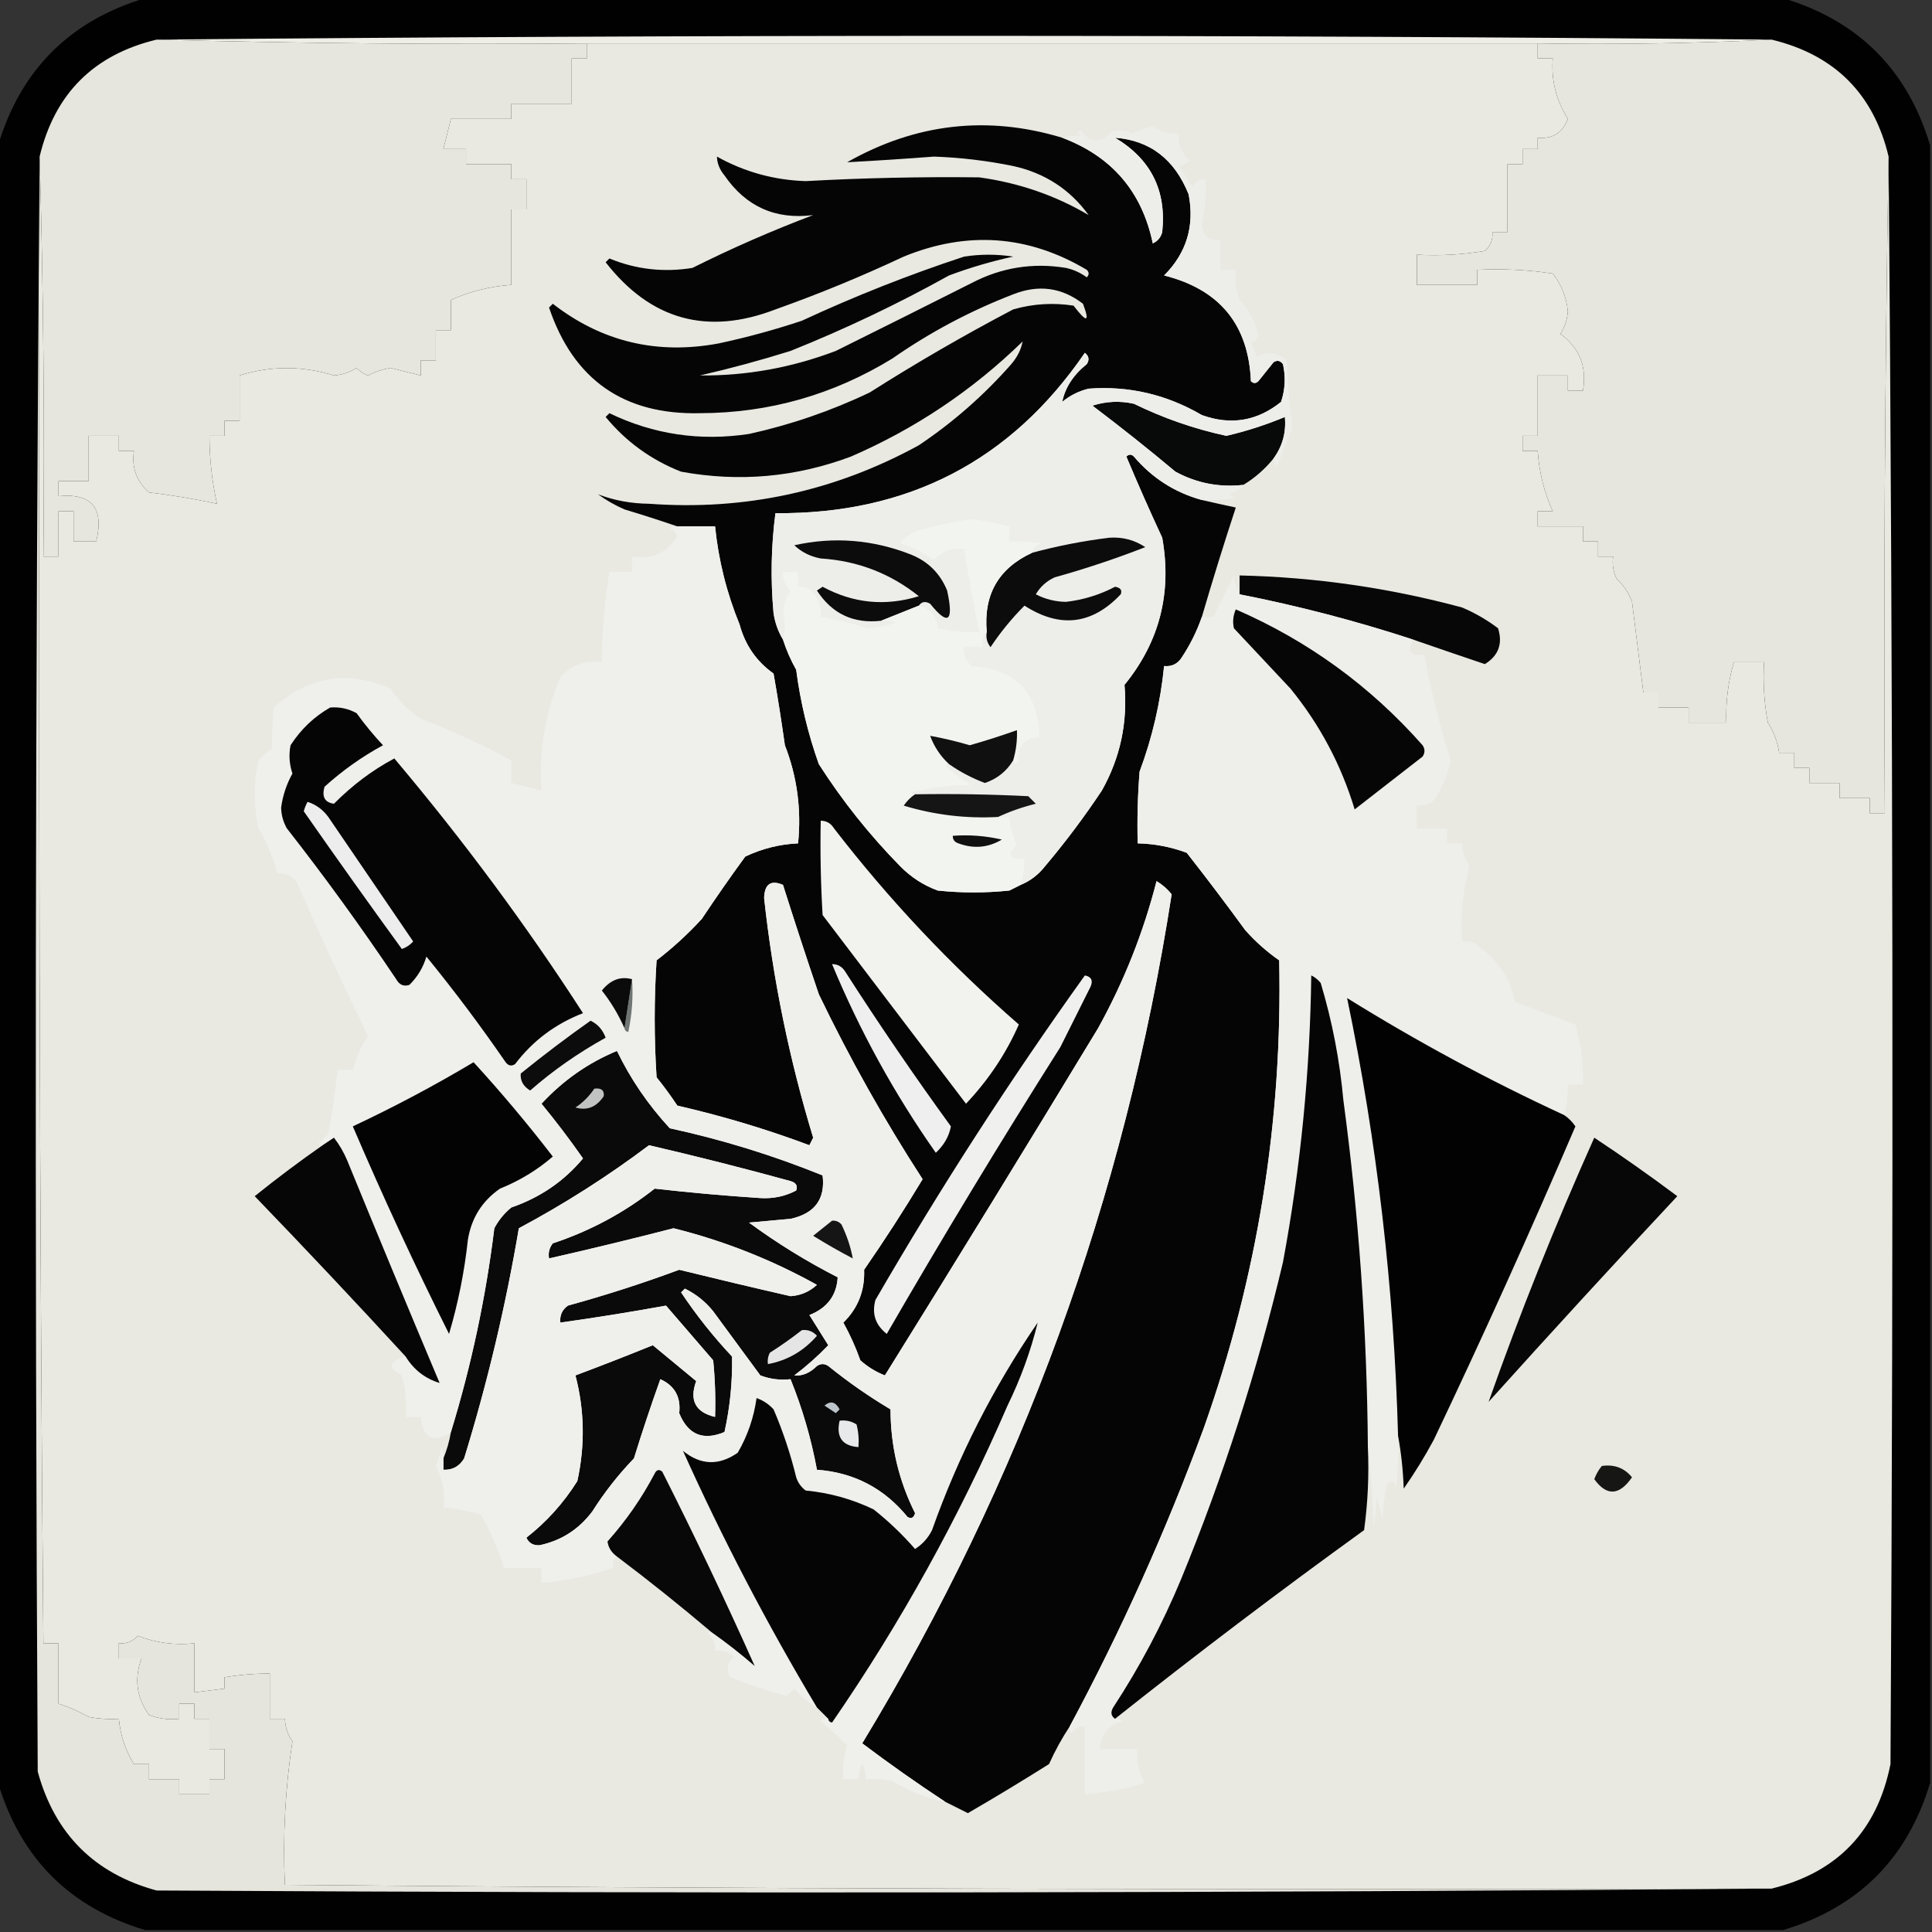 <?xml version="1.0" encoding="UTF-8"?>
<!DOCTYPE svg PUBLIC "-//W3C//DTD SVG 1.1//EN" "http://www.w3.org/Graphics/SVG/1.1/DTD/svg11.dtd">
<svg xmlns="http://www.w3.org/2000/svg" version="1.1" width="512px" height="512px" style="shape-rendering:geometricPrecision; text-rendering:geometricPrecision; image-rendering:optimizeQuality; fill-rule:evenodd; clip-rule:evenodd" xmlns:xlink="http://www.w3.org/1999/xlink">
<rect width="100%" height="100%" fill="#333333" stroke="none"/>
<g><path style="opacity:0.995" fill="#020202" d="M 38.5,-0.5 C 183.167,-0.5 327.833,-0.5 472.5,-0.5C 492.491,5.491 505.491,18.491 511.5,38.5C 511.5,183.167 511.5,327.833 511.5,472.5C 505.491,492.509 492.491,505.509 472.5,511.5C 327.833,511.5 183.167,511.5 38.5,511.5C 18.509,505.509 5.509,492.509 -0.5,472.5C -0.5,327.833 -0.5,183.167 -0.5,38.5C 5.509,18.491 18.509,5.491 38.5,-0.5 Z"/></g>
<g><path style="opacity:1" fill="#eeede6" d="M 469.5,10.5 C 449.007,11.497 428.34,11.831 407.5,11.5C 323.5,11.5 239.5,11.5 155.5,11.5C 117.33,11.832 79.33,11.498 41.5,10.5C 184.167,9.167 326.833,9.167 469.5,10.5 Z"/></g>
<g><path style="opacity:1" fill="#e7e6de" d="M 41.5,10.5 C 79.33,11.498 117.33,11.832 155.5,11.5C 155.5,12.833 155.5,14.167 155.5,15.5C 154.167,15.5 152.833,15.5 151.5,15.5C 151.5,19.5 151.5,23.5 151.5,27.5C 146.167,27.5 140.833,27.5 135.5,27.5C 135.5,28.833 135.5,30.167 135.5,31.5C 130.167,31.5 124.833,31.5 119.5,31.5C 118.833,34.167 118.167,36.833 117.5,39.5C 119.5,39.5 121.5,39.5 123.5,39.5C 123.5,40.833 123.5,42.167 123.5,43.5C 127.5,43.5 131.5,43.5 135.5,43.5C 135.5,44.833 135.5,46.167 135.5,47.5C 136.833,47.5 138.167,47.5 139.5,47.5C 139.5,50.167 139.5,52.833 139.5,55.5C 138.167,55.5 136.833,55.5 135.5,55.5C 135.5,62.167 135.5,68.833 135.5,75.5C 129.841,75.888 124.507,77.222 119.5,79.5C 119.5,82.167 119.5,84.833 119.5,87.5C 118.167,87.5 116.833,87.5 115.5,87.5C 115.5,90.167 115.5,92.833 115.5,95.5C 114.167,95.5 112.833,95.5 111.5,95.5C 111.5,96.833 111.5,98.167 111.5,99.5C 108.865,98.858 106.198,98.191 103.5,97.5C 101.392,97.86 99.392,98.527 97.5,99.5C 96.328,99.081 95.328,98.415 94.5,97.5C 92.715,98.663 90.715,99.329 88.5,99.5C 80.118,96.905 71.784,96.905 63.5,99.5C 63.5,103.5 63.5,107.5 63.5,111.5C 62.167,111.5 60.833,111.5 59.5,111.5C 59.5,112.833 59.5,114.167 59.5,115.5C 58.167,115.5 56.833,115.5 55.5,115.5C 55.516,121.59 56.183,127.59 57.5,133.5C 51.588,132.226 45.588,131.226 39.5,130.5C 36.189,127.611 34.856,123.945 35.5,119.5C 34.167,119.5 32.833,119.5 31.5,119.5C 31.5,118.167 31.5,116.833 31.5,115.5C 28.833,115.5 26.167,115.5 23.5,115.5C 23.5,119.5 23.5,123.5 23.5,127.5C 20.833,127.5 18.167,127.5 15.5,127.5C 15.5,128.833 15.5,130.167 15.5,131.5C 24.317,130.624 27.65,134.624 25.5,143.5C 23.5,143.5 21.5,143.5 19.5,143.5C 19.5,140.833 19.5,138.167 19.5,135.5C 18.167,135.5 16.833,135.5 15.5,135.5C 15.5,139.5 15.5,143.5 15.5,147.5C 14.167,147.5 12.833,147.5 11.5,147.5C 11.832,111.996 11.498,76.663 10.5,41.5C 14.5,24.833 24.833,14.5 41.5,10.5 Z"/></g>
<g><path style="opacity:1" fill="#e9e9e2" d="M 155.5,11.5 C 239.5,11.5 323.5,11.5 407.5,11.5C 407.5,12.833 407.5,14.167 407.5,15.5C 408.833,15.5 410.167,15.5 411.5,15.5C 411.056,21.281 412.389,26.614 415.5,31.5C 414.1,35.2 411.433,36.866 407.5,36.5C 407.5,37.5 407.5,38.5 407.5,39.5C 406.167,39.5 404.833,39.5 403.5,39.5C 403.5,40.833 403.5,42.167 403.5,43.5C 402.167,43.5 400.833,43.5 399.5,43.5C 399.5,49.5 399.5,55.5 399.5,61.5C 398.167,61.5 396.833,61.5 395.5,61.5C 395.672,63.492 395.005,65.159 393.5,66.5C 387.537,67.496 381.537,67.829 375.5,67.5C 375.5,70.167 375.5,72.833 375.5,75.5C 380.833,75.5 386.167,75.5 391.5,75.5C 391.5,74.167 391.5,72.833 391.5,71.5C 398.2,71.17 404.866,71.503 411.5,72.5C 413.793,75.456 415.127,78.79 415.5,82.5C 415.33,84.715 414.663,86.715 413.5,88.5C 418.579,92.127 420.579,97.127 419.5,103.5C 418.167,103.5 416.833,103.5 415.5,103.5C 415.5,102.167 415.5,100.833 415.5,99.5C 412.833,99.5 410.167,99.5 407.5,99.5C 407.5,104.833 407.5,110.167 407.5,115.5C 406.167,115.5 404.833,115.5 403.5,115.5C 403.5,116.833 403.5,118.167 403.5,119.5C 404.833,119.5 406.167,119.5 407.5,119.5C 407.888,125.159 409.222,130.493 411.5,135.5C 410.167,135.5 408.833,135.5 407.5,135.5C 407.5,136.833 407.5,138.167 407.5,139.5C 411.5,139.5 415.5,139.5 419.5,139.5C 419.5,140.833 419.5,142.167 419.5,143.5C 420.833,143.5 422.167,143.5 423.5,143.5C 423.5,144.833 423.5,146.167 423.5,147.5C 424.833,147.5 426.167,147.5 427.5,147.5C 427.201,149.604 427.534,151.604 428.5,153.5C 430.329,155.156 431.663,157.156 432.5,159.5C 433.503,167.52 434.503,175.52 435.5,183.5C 436.833,183.5 438.167,183.5 439.5,183.5C 439.5,184.833 439.5,186.167 439.5,187.5C 442.167,187.5 444.833,187.5 447.5,187.5C 447.5,188.833 447.5,190.167 447.5,191.5C 450.833,191.5 454.167,191.5 457.5,191.5C 457.303,186.026 457.969,180.692 459.5,175.5C 462.167,175.5 464.833,175.5 467.5,175.5C 467.172,180.875 467.505,186.208 468.5,191.5C 470.083,193.99 471.083,196.657 471.5,199.5C 472.833,199.5 474.167,199.5 475.5,199.5C 475.5,200.833 475.5,202.167 475.5,203.5C 476.833,203.5 478.167,203.5 479.5,203.5C 479.5,204.833 479.5,206.167 479.5,207.5C 482.167,207.5 484.833,207.5 487.5,207.5C 487.5,208.833 487.5,210.167 487.5,211.5C 490.167,211.5 492.833,211.5 495.5,211.5C 495.5,212.833 495.5,214.167 495.5,215.5C 496.833,215.5 498.167,215.5 499.5,215.5C 499.168,157.331 499.501,99.331 500.5,41.5C 501.666,183.333 501.833,325.333 501,467.5C 497.466,485.2 486.966,496.2 469.5,500.5C 318.163,500.841 186.829,500.508 75.5,499.5C 74.914,486.713 75.581,474.047 77.5,461.5C 76.246,459.666 75.579,457.666 75.5,455.5C 74.167,455.5 72.833,455.5 71.5,455.5C 71.5,451.5 71.5,447.5 71.5,443.5C 67.466,443.505 63.466,443.838 59.5,444.5C 59.5,445.5 59.5,446.5 59.5,447.5C 56.833,447.833 54.167,448.167 51.5,448.5C 51.5,444.167 51.5,439.833 51.5,435.5C 46.261,436.037 41.261,435.37 36.5,433.5C 35.158,435.005 33.492,435.672 31.5,435.5C 31.5,436.833 31.5,438.167 31.5,439.5C 33.5,439.5 35.5,439.5 37.5,439.5C 35.52,444.908 36.187,449.908 39.5,454.5C 42.087,455.48 44.753,455.813 47.5,455.5C 47.5,454.167 47.5,452.833 47.5,451.5C 48.833,451.5 50.167,451.5 51.5,451.5C 51.5,452.833 51.5,454.167 51.5,455.5C 52.833,455.5 54.167,455.5 55.5,455.5C 55.5,458.167 55.5,460.833 55.5,463.5C 56.833,463.5 58.167,463.5 59.5,463.5C 59.5,466.167 59.5,468.833 59.5,471.5C 58.167,471.5 56.833,471.5 55.5,471.5C 55.5,472.833 55.5,474.167 55.5,475.5C 52.833,475.5 50.167,475.5 47.5,475.5C 47.5,474.167 47.5,472.833 47.5,471.5C 44.833,471.5 42.167,471.5 39.5,471.5C 39.5,470.167 39.5,468.833 39.5,467.5C 38.167,467.5 36.833,467.5 35.5,467.5C 33.24,463.871 31.907,459.871 31.5,455.5C 28.813,455.664 26.146,455.497 23.5,455C 20.89,453.519 18.223,452.352 15.5,451.5C 15.5,446.167 15.5,440.833 15.5,435.5C 14.167,435.5 12.833,435.5 11.5,435.5C 10.491,326.17 10.157,194.837 10.5,41.5C 11.498,76.663 11.832,111.996 11.5,147.5C 12.833,147.5 14.167,147.5 15.5,147.5C 15.5,143.5 15.5,139.5 15.5,135.5C 16.833,135.5 18.167,135.5 19.5,135.5C 19.5,138.167 19.5,140.833 19.5,143.5C 21.5,143.5 23.5,143.5 25.5,143.5C 27.65,134.624 24.317,130.624 15.5,131.5C 15.5,130.167 15.5,128.833 15.5,127.5C 18.167,127.5 20.833,127.5 23.5,127.5C 23.5,123.5 23.5,119.5 23.5,115.5C 26.167,115.5 28.833,115.5 31.5,115.5C 31.5,116.833 31.5,118.167 31.5,119.5C 32.833,119.5 34.167,119.5 35.5,119.5C 34.856,123.945 36.189,127.611 39.5,130.5C 45.588,131.226 51.588,132.226 57.5,133.5C 56.183,127.59 55.516,121.59 55.5,115.5C 56.833,115.5 58.167,115.5 59.5,115.5C 59.5,114.167 59.5,112.833 59.5,111.5C 60.833,111.5 62.167,111.5 63.5,111.5C 63.5,107.5 63.5,103.5 63.5,99.5C 71.784,96.905 80.118,96.905 88.5,99.5C 90.715,99.329 92.715,98.663 94.5,97.5C 95.328,98.415 96.328,99.081 97.5,99.5C 99.392,98.527 101.392,97.86 103.5,97.5C 106.198,98.191 108.865,98.858 111.5,99.5C 111.5,98.167 111.5,96.833 111.5,95.5C 112.833,95.5 114.167,95.5 115.5,95.5C 115.5,92.833 115.5,90.167 115.5,87.5C 116.833,87.5 118.167,87.5 119.5,87.5C 119.5,84.833 119.5,82.167 119.5,79.5C 124.507,77.222 129.841,75.888 135.5,75.5C 135.5,68.833 135.5,62.167 135.5,55.5C 136.833,55.5 138.167,55.5 139.5,55.5C 139.5,52.833 139.5,50.167 139.5,47.5C 138.167,47.5 136.833,47.5 135.5,47.5C 135.5,46.167 135.5,44.833 135.5,43.5C 131.5,43.5 127.5,43.5 123.5,43.5C 123.5,42.167 123.5,40.833 123.5,39.5C 121.5,39.5 119.5,39.5 117.5,39.5C 118.167,36.833 118.833,34.167 119.5,31.5C 124.833,31.5 130.167,31.5 135.5,31.5C 135.5,30.167 135.5,28.833 135.5,27.5C 140.833,27.5 146.167,27.5 151.5,27.5C 151.5,23.5 151.5,19.5 151.5,15.5C 152.833,15.5 154.167,15.5 155.5,15.5C 155.5,14.167 155.5,12.833 155.5,11.5 Z"/></g>
<g><path style="opacity:1" fill="#e7e6de" d="M 469.5,10.5 C 486.208,14.541 496.541,24.875 500.5,41.5C 499.501,99.331 499.168,157.331 499.5,215.5C 498.167,215.5 496.833,215.5 495.5,215.5C 495.5,214.167 495.5,212.833 495.5,211.5C 492.833,211.5 490.167,211.5 487.5,211.5C 487.5,210.167 487.5,208.833 487.5,207.5C 484.833,207.5 482.167,207.5 479.5,207.5C 479.5,206.167 479.5,204.833 479.5,203.5C 478.167,203.5 476.833,203.5 475.5,203.5C 475.5,202.167 475.5,200.833 475.5,199.5C 474.167,199.5 472.833,199.5 471.5,199.5C 471.083,196.657 470.083,193.99 468.5,191.5C 467.505,186.208 467.172,180.875 467.5,175.5C 464.833,175.5 462.167,175.5 459.5,175.5C 457.969,180.692 457.303,186.026 457.5,191.5C 454.167,191.5 450.833,191.5 447.5,191.5C 447.5,190.167 447.5,188.833 447.5,187.5C 444.833,187.5 442.167,187.5 439.5,187.5C 439.5,186.167 439.5,184.833 439.5,183.5C 438.167,183.5 436.833,183.5 435.5,183.5C 434.503,175.52 433.503,167.52 432.5,159.5C 431.663,157.156 430.329,155.156 428.5,153.5C 427.534,151.604 427.201,149.604 427.5,147.5C 426.167,147.5 424.833,147.5 423.5,147.5C 423.5,146.167 423.5,144.833 423.5,143.5C 422.167,143.5 420.833,143.5 419.5,143.5C 419.5,142.167 419.5,140.833 419.5,139.5C 415.5,139.5 411.5,139.5 407.5,139.5C 407.5,138.167 407.5,136.833 407.5,135.5C 408.833,135.5 410.167,135.5 411.5,135.5C 409.222,130.493 407.888,125.159 407.5,119.5C 406.167,119.5 404.833,119.5 403.5,119.5C 403.5,118.167 403.5,116.833 403.5,115.5C 404.833,115.5 406.167,115.5 407.5,115.5C 407.5,110.167 407.5,104.833 407.5,99.5C 410.167,99.5 412.833,99.5 415.5,99.5C 415.5,100.833 415.5,102.167 415.5,103.5C 416.833,103.5 418.167,103.5 419.5,103.5C 420.579,97.127 418.579,92.127 413.5,88.5C 414.663,86.715 415.33,84.715 415.5,82.5C 415.127,78.79 413.793,75.456 411.5,72.5C 404.866,71.503 398.2,71.17 391.5,71.5C 391.5,72.833 391.5,74.167 391.5,75.5C 386.167,75.5 380.833,75.5 375.5,75.5C 375.5,72.833 375.5,70.167 375.5,67.5C 381.537,67.829 387.537,67.496 393.5,66.5C 395.005,65.159 395.672,63.492 395.5,61.5C 396.833,61.5 398.167,61.5 399.5,61.5C 399.5,55.5 399.5,49.5 399.5,43.5C 400.833,43.5 402.167,43.5 403.5,43.5C 403.5,42.167 403.5,40.833 403.5,39.5C 404.833,39.5 406.167,39.5 407.5,39.5C 407.5,38.5 407.5,37.5 407.5,36.5C 411.433,36.866 414.1,35.2 415.5,31.5C 412.389,26.614 411.056,21.281 411.5,15.5C 410.167,15.5 408.833,15.5 407.5,15.5C 407.5,14.167 407.5,12.833 407.5,11.5C 428.34,11.831 449.007,11.497 469.5,10.5 Z"/></g>
<g><path style="opacity:1" fill="#050505" d="M 281.5,36.5 C 294.638,41.45 302.638,50.783 305.5,64.5C 306.799,63.91 307.632,62.91 308,61.5C 309.172,50.512 305.006,42.178 295.5,36.5C 304.767,37.198 311.267,42.198 315,51.5C 316.617,59.875 314.451,67.042 308.5,73C 323.203,76.692 330.87,86.025 331.5,101C 332.167,101.667 332.833,101.667 333.5,101C 334.833,99.333 336.167,97.667 337.5,96C 338.449,95.383 339.282,95.549 340,96.5C 340.752,99.894 340.585,103.227 339.5,106.5C 333.179,111.6 326.179,112.767 318.5,110C 309.152,104.544 299.152,102.21 288.5,103C 285.888,103.639 283.554,104.806 281.5,106.5C 282.274,102.699 284.441,99.366 288,96.5C 288.749,95.365 288.583,94.365 287.5,93.5C 267.91,122.131 240.577,136.298 205.5,136C 204.35,144.755 204.184,153.588 205,162.5C 205.379,165.03 206.213,167.363 207.5,169.5C 208.38,172.262 209.546,174.929 211,177.5C 212.112,186.06 214.112,194.394 217,202.5C 223.216,212.22 230.383,221.22 238.5,229.5C 241.355,232.426 244.689,234.593 248.5,236C 254.833,236.667 261.167,236.667 267.5,236C 268.527,235.487 269.527,234.987 270.5,234.5C 273.075,233.432 275.242,231.765 277,229.5C 282.385,223.116 287.385,216.45 292,209.5C 296.871,200.839 298.871,191.505 298,181.5C 307.281,170.118 310.614,157.118 308,142.5C 304.705,135.407 301.538,128.241 298.5,121C 299.167,120.333 299.833,120.333 300.5,121C 305.358,126.704 311.358,130.538 318.5,132.5C 321.358,133.166 324.358,133.833 327.5,134.5C 324.356,144.063 321.356,153.73 318.5,163.5C 317.146,167.391 315.312,171.057 313,174.5C 311.89,176.037 310.39,176.703 308.5,176.5C 307.54,186.134 305.374,195.468 302,204.5C 301.5,210.825 301.334,217.158 301.5,223.5C 305.964,223.598 310.297,224.431 314.5,226C 319.788,232.744 324.955,239.577 330,246.5C 332.703,249.538 335.703,252.205 339,254.5C 339.906,297.066 333.239,338.4 319,378.5C 308.996,405.688 297.163,432.021 283.5,457.5C 281.441,460.611 279.608,463.944 278,467.5C 270.916,471.959 263.75,476.292 256.5,480.5C 254.473,479.487 252.473,478.487 250.5,477.5C 243.028,472.591 235.694,467.425 228.5,462C 270.675,392.482 298.008,317.482 310.5,237C 309.387,235.606 308.053,234.439 306.5,233.5C 303.007,247.143 297.84,260.143 291,272.5C 272.33,303.321 253.497,333.988 234.5,364.5C 232.082,363.543 229.916,362.209 228,360.5C 226.774,357.048 225.274,353.715 223.5,350.5C 227.38,346.701 229.214,342.035 229,336.5C 234.416,328.67 239.583,320.67 244.5,312.5C 234.332,296.806 225.165,280.473 217,263.5C 213.734,253.87 210.568,244.203 207.5,234.5C 204.275,233.125 202.608,234.292 202.5,238C 204.852,259.594 209.185,280.761 215.5,301.5C 215.167,302.167 214.833,302.833 214.5,303.5C 203.086,299.229 191.419,295.729 179.5,293C 177.789,290.411 175.955,287.911 174,285.5C 173.333,275.167 173.333,264.833 174,254.5C 178.3,251.202 182.3,247.535 186,243.5C 189.71,237.913 193.543,232.413 197.5,227C 201.936,224.891 206.603,223.724 211.5,223.5C 212.408,214.48 211.242,205.813 208,197.5C 207.108,191.15 206.108,184.816 205,178.5C 200.477,175.296 197.477,170.962 196,165.5C 192.571,157.116 190.404,148.449 189.5,139.5C 186.167,139.5 182.833,139.5 179.5,139.5C 174.977,137.948 170.311,136.448 165.5,135C 163.004,133.92 160.67,132.586 158.5,131C 162.738,132.619 167.238,133.452 172,133.5C 197.399,135.368 221.232,130.202 243.5,118C 252.607,111.893 260.773,104.726 268,96.5C 269.602,94.631 270.602,92.631 271,90.5C 257.72,103.44 242.553,113.607 225.5,121C 210.868,126.482 195.868,127.815 180.5,125C 172.548,121.873 165.882,117.04 160.5,110.5C 160.833,110.167 161.167,109.833 161.5,109.5C 173.187,115.136 185.52,116.969 198.5,115C 209.58,112.563 220.246,108.896 230.5,104C 242.839,96.162 255.506,88.828 268.5,82C 273.746,80.494 279.079,80.161 284.5,81C 288.037,85.634 288.871,85.467 287,80.5C 281.395,76.172 275.228,75.338 268.5,78C 257.121,82.392 246.454,88.058 236.5,95C 220.821,104.617 203.821,109.45 185.5,109.5C 165.3,109.966 151.967,100.632 145.5,81.5C 145.833,81.167 146.167,80.833 146.5,80.5C 159.48,90.577 174.146,94.077 190.5,91C 197.943,89.408 205.276,87.408 212.5,85C 226.517,78.49 240.85,72.823 255.5,68C 259.833,67.333 264.167,67.333 268.5,68C 262.72,69.26 257.053,70.927 251.5,73C 237.942,80.549 223.942,87.215 209.5,93C 201.577,95.481 193.577,97.647 185.5,99.5C 197.788,99.611 209.788,97.445 221.5,93C 233.461,87.069 245.461,81.069 257.5,75C 265.38,70.889 273.713,69.555 282.5,71C 284.519,71.45 286.352,72.283 288,73.5C 288.667,72.833 288.667,72.167 288,71.5C 272.505,62.289 256.338,61.122 239.5,68C 228.395,73.219 217.062,77.886 205.5,82C 187.414,88.958 172.414,84.791 160.5,69.5C 160.833,69.167 161.167,68.833 161.5,68.5C 168.547,71.401 175.88,72.235 183.5,71C 193.912,65.795 204.579,61.128 215.5,57C 205.529,58.264 197.695,54.764 192,46.5C 190.711,44.945 190.044,43.279 190,41.5C 197.267,45.556 205.1,47.723 213.5,48C 228.81,47.152 244.143,46.819 259.5,47C 270.017,48.453 279.684,51.786 288.5,57C 283.547,50.181 276.881,45.847 268.5,44C 261.567,42.58 254.567,41.746 247.5,41.5C 239.806,42.089 232.139,42.589 224.5,43C 242.69,32.683 261.69,30.517 281.5,36.5 Z"/></g>
<g><path style="opacity:1" fill="#080909" d="M 337.5,121.5 C 335.249,124.295 332.582,126.628 329.5,128.5C 323.108,129.209 317.108,128.043 311.5,125C 304.311,118.976 296.977,113.143 289.5,107.5C 293.122,106.341 296.789,106.175 300.5,107C 308.345,110.837 316.512,113.67 325,115.5C 330.305,114.264 335.472,112.598 340.5,110.5C 340.88,114.571 339.88,118.238 337.5,121.5 Z"/></g>
<g><path style="opacity:1" fill="#ededea" d="M 337.5,121.5 C 339.88,118.238 340.88,114.571 340.5,110.5C 335.472,112.598 330.305,114.264 325,115.5C 316.512,113.67 308.345,110.837 300.5,107C 296.789,106.175 293.122,106.341 289.5,107.5C 296.977,113.143 304.311,118.976 311.5,125C 317.108,128.043 323.108,129.209 329.5,128.5C 329.04,129.541 327.707,130.375 325.5,131C 326.167,131.333 326.833,131.667 327.5,132C 324.518,132.498 321.518,132.665 318.5,132.5C 311.358,130.538 305.358,126.704 300.5,121C 299.833,120.333 299.167,120.333 298.5,121C 301.538,128.241 304.705,135.407 308,142.5C 310.614,157.118 307.281,170.118 298,181.5C 298.871,191.505 296.871,200.839 292,209.5C 287.385,216.45 282.385,223.116 277,229.5C 275.242,231.765 273.075,233.432 270.5,234.5C 271.219,232.236 271.552,229.903 271.5,227.5C 267.473,227.719 266.806,226.552 269.5,224C 268.446,221.618 267.779,219.118 267.5,216.5C 266.5,216.5 265.5,216.5 264.5,216.5C 267.614,215.044 270.948,213.878 274.5,213C 273.833,212.333 273.167,211.667 272.5,211C 262.506,210.5 252.506,210.334 242.5,210.5C 242.062,210.565 241.728,210.399 241.5,210C 246.721,208.768 252.054,208.101 257.5,208C 254.991,206.579 252.657,204.912 250.5,203C 250.728,202.601 251.062,202.435 251.5,202.5C 254.418,204.544 257.585,206.21 261,207.5C 264.28,206.378 266.78,204.378 268.5,201.5C 268.81,202.738 269.31,202.738 270,201.5C 269.815,197.489 271.648,195.489 275.5,195.5C 275.275,183.61 269.275,177.277 257.5,176.5C 255.995,175.158 255.328,173.492 255.5,171.5C 257.167,171.5 258.833,171.5 260.5,171.5C 260.232,169.901 260.566,168.568 261.5,167.5C 261.238,168.978 261.571,170.311 262.5,171.5C 265.152,167.518 268.152,163.851 271.5,160.5C 280.894,166.549 289.394,165.549 297,157.5C 297.432,156.4 296.932,155.733 295.5,155.5C 291.415,157.639 287.082,158.973 282.5,159.5C 279.669,159.459 277.002,158.792 274.5,157.5C 275.693,155.473 277.36,153.973 279.5,153C 287.648,150.729 295.648,148.062 303.5,145C 300.663,143.098 297.496,142.265 294,142.5C 287.042,143.353 280.209,144.687 273.5,146.5C 273.881,145.069 274.881,144.236 276.5,144C 273.518,143.502 270.518,143.335 267.5,143.5C 267.5,142.167 267.5,140.833 267.5,139.5C 264.248,138.623 260.915,137.957 257.5,137.5C 252.766,138.183 248.1,139.183 243.5,140.5C 241.445,141.187 239.779,142.354 238.5,144C 241.779,144.973 244.779,146.473 247.5,148.5C 249.588,146.135 252.254,145.135 255.5,145.5C 256.62,152.886 257.953,160.22 259.5,167.5C 255.785,167.577 252.119,167.244 248.5,166.5C 248.313,163.31 246.646,161.31 243.5,160.5C 244.251,159.427 245.251,159.26 246.5,160C 251.296,165.946 252.796,164.779 251,156.5C 249.167,152 246,148.833 241.5,147C 231.349,142.998 221.015,142.165 210.5,144.5C 212.416,146.317 214.749,147.484 217.5,148C 227.258,148.611 235.925,151.945 243.5,158C 234.633,160.733 226.133,159.899 218,155.5C 217.5,155.833 217,156.167 216.5,156.5C 220.504,162.668 226.171,165.335 233.5,164.5C 234.873,164.343 236.207,164.51 237.5,165C 235.047,165.738 232.547,166.238 230,166.5C 225.911,165.193 221.744,164.193 217.5,163.5C 217.736,160.774 216.903,158.441 215,156.5C 213.989,155.663 212.822,155.33 211.5,155.5C 211.5,154.167 211.5,152.833 211.5,151.5C 210.167,151.5 208.833,151.5 207.5,151.5C 207.328,153.492 207.995,155.158 209.5,156.5C 208.358,158.117 207.691,159.95 207.5,162C 208.104,164.716 208.104,167.216 207.5,169.5C 206.213,167.363 205.379,165.03 205,162.5C 204.184,153.588 204.35,144.755 205.5,136C 240.577,136.298 267.91,122.131 287.5,93.5C 288.583,94.365 288.749,95.365 288,96.5C 284.441,99.366 282.274,102.699 281.5,106.5C 283.554,104.806 285.888,103.639 288.5,103C 299.152,102.21 309.152,104.544 318.5,110C 326.179,112.767 333.179,111.6 339.5,106.5C 340.585,103.227 340.752,99.894 340,96.5C 339.282,95.549 338.449,95.383 337.5,96C 336.167,97.667 334.833,99.333 333.5,101C 332.833,101.667 332.167,101.667 331.5,101C 330.87,86.025 323.203,76.692 308.5,73C 314.451,67.042 316.617,59.875 315,51.5C 311.267,42.198 304.767,37.198 295.5,36.5C 305.006,42.178 309.172,50.512 308,61.5C 307.632,62.91 306.799,63.91 305.5,64.5C 302.638,50.783 294.638,41.45 281.5,36.5C 282.953,36.071 284.619,35.904 286.5,36C 285.304,35.346 285.304,34.846 286.5,34.5C 288.75,37.944 291.417,38.111 294.5,35C 296.441,34.257 298.274,34.424 300,35.5C 301.707,34.541 303.541,33.875 305.5,33.5C 307.646,34.894 309.979,35.56 312.5,35.5C 312.146,38.421 313.146,40.754 315.5,42.5C 314.624,43.251 313.624,43.751 312.5,44C 313.667,45.833 314.833,47.667 316,49.5C 316.71,48.027 317.876,47.36 319.5,47.5C 319.695,51.547 319.362,55.547 318.5,59.5C 318.809,62.492 320.476,63.825 323.5,63.5C 323.5,66.167 323.5,68.833 323.5,71.5C 324.833,71.5 326.167,71.5 327.5,71.5C 327.187,74.247 327.52,76.913 328.5,79.5C 331.083,82.166 332.75,85.333 333.5,89C 333.095,89.945 332.428,90.612 331.5,91C 332.191,92.067 332.691,93.234 333,94.5C 335.916,92.987 338.582,93.32 341,95.5C 341.252,101.53 341.752,107.53 342.5,113.5C 341.167,116.833 339.833,120.167 338.5,123.5C 337.702,123.043 337.369,122.376 337.5,121.5 Z"/></g>
<g><path style="opacity:1" fill="#0c0c0c" d="M 243.5,160.5 C 240.089,161.88 236.756,163.214 233.5,164.5C 226.171,165.335 220.504,162.668 216.5,156.5C 217,156.167 217.5,155.833 218,155.5C 226.133,159.899 234.633,160.733 243.5,158C 235.925,151.945 227.258,148.611 217.5,148C 214.749,147.484 212.416,146.317 210.5,144.5C 221.015,142.165 231.349,142.998 241.5,147C 246,148.833 249.167,152 251,156.5C 252.796,164.779 251.296,165.946 246.5,160C 245.251,159.26 244.251,159.427 243.5,160.5 Z"/></g>
<g><path style="opacity:1" fill="#0c0c0c" d="M 261.5,167.5 C 260.609,157.605 264.609,150.605 273.5,146.5C 280.209,144.687 287.042,143.353 294,142.5C 297.496,142.265 300.663,143.098 303.5,145C 295.648,148.062 287.648,150.729 279.5,153C 277.36,153.973 275.693,155.473 274.5,157.5C 277.002,158.792 279.669,159.459 282.5,159.5C 287.082,158.973 291.415,157.639 295.5,155.5C 296.932,155.733 297.432,156.4 297,157.5C 289.394,165.549 280.894,166.549 271.5,160.5C 268.152,163.851 265.152,167.518 262.5,171.5C 261.571,170.311 261.238,168.978 261.5,167.5 Z"/></g>
<g><path style="opacity:1" fill="#070707" d="M 374.5,169.5 C 359.426,164.565 344.093,160.565 328.5,157.5C 328.5,155.833 328.5,154.167 328.5,152.5C 348.517,152.955 368.183,155.788 387.5,161C 390.912,162.455 394.079,164.288 397,166.5C 398.293,170.582 397.126,173.749 393.5,176C 387.255,173.893 380.921,171.726 374.5,169.5 Z"/></g>
<g><path style="opacity:1" fill="#eeeeea" d="M 328.5,157.5 C 344.093,160.565 359.426,164.565 374.5,169.5C 372.814,172.537 373.814,173.87 377.5,173.5C 379.21,182.968 381.543,192.301 384.5,201.5C 383.726,205.049 382.393,208.382 380.5,211.5C 379.158,213.005 377.492,213.672 375.5,213.5C 375.5,215.5 375.5,217.5 375.5,219.5C 378.167,219.5 380.833,219.5 383.5,219.5C 383.5,220.833 383.5,222.167 383.5,223.5C 384.833,223.5 386.167,223.5 387.5,223.5C 387.579,225.666 388.246,227.666 389.5,229.5C 387.665,236.015 386.999,242.682 387.5,249.5C 388.978,249.238 390.311,249.571 391.5,250.5C 396.9,254.213 400.233,259.213 401.5,265.5C 406.833,267.5 412.167,269.5 417.5,271.5C 419.031,276.692 419.697,282.026 419.5,287.5C 418.167,287.5 416.833,287.5 415.5,287.5C 415.518,290.636 415.185,293.302 414.5,295.5C 394.67,286.336 375.503,276.003 357,264.5C 364.942,302.705 369.442,341.372 370.5,380.5C 370.666,385.179 370.499,389.845 370,394.5C 369.676,392.431 368.842,392.098 367.5,393.5C 366.867,396.557 366.534,399.557 366.5,402.5C 365.692,400.577 365.192,398.577 365,396.5C 364.667,399.5 364.333,402.5 364,405.5C 363.829,397.989 363.329,390.655 362.5,383.5C 362.266,352.683 360.099,322.016 356,291.5C 355.034,280.944 353.034,270.61 350,260.5C 349.311,259.643 348.478,258.977 347.5,258.5C 347.173,284.061 344.673,309.394 340,334.5C 333.223,363.165 324.223,391.165 313,418.5C 308.034,430.435 302.034,441.768 295,452.5C 294.26,453.749 294.427,454.749 295.5,455.5C 296.239,455.369 296.906,455.536 297.5,456C 293.783,457.208 291.783,459.708 291.5,463.5C 294.833,463.5 298.167,463.5 301.5,463.5C 301.073,466.788 301.74,469.788 303.5,472.5C 298.266,474.143 292.933,475.143 287.5,475.5C 287.5,469.5 287.5,463.5 287.5,457.5C 285.876,457.36 284.71,458.027 284,459.5C 283.536,458.906 283.369,458.239 283.5,457.5C 297.163,432.021 308.996,405.688 319,378.5C 333.239,338.4 339.906,297.066 339,254.5C 335.703,252.205 332.703,249.538 330,246.5C 324.955,239.577 319.788,232.744 314.5,226C 310.297,224.431 305.964,223.598 301.5,223.5C 301.334,217.158 301.5,210.825 302,204.5C 305.374,195.468 307.54,186.134 308.5,176.5C 310.39,176.703 311.89,176.037 313,174.5C 315.312,171.057 317.146,167.391 318.5,163.5C 319.5,163.5 320.5,163.5 321.5,163.5C 323.301,159.897 325.135,156.231 327,152.5C 327.198,154.382 327.698,156.048 328.5,157.5 Z"/></g>
<g><path style="opacity:1" fill="#f2f4ef" d="M 273.5,146.5 C 264.609,150.605 260.609,157.605 261.5,167.5C 260.566,168.568 260.232,169.901 260.5,171.5C 258.833,171.5 257.167,171.5 255.5,171.5C 255.328,173.492 255.995,175.158 257.5,176.5C 269.275,177.277 275.275,183.61 275.5,195.5C 271.648,195.489 269.815,197.489 270,201.5C 269.31,202.738 268.81,202.738 268.5,201.5C 269.265,198.904 269.599,196.237 269.5,193.5C 265.387,194.972 261.22,196.305 257,197.5C 253.467,196.463 249.967,195.63 246.5,195C 247.574,197.905 249.241,200.405 251.5,202.5C 251.062,202.435 250.728,202.601 250.5,203C 252.657,204.912 254.991,206.579 257.5,208C 252.054,208.101 246.721,208.768 241.5,210C 241.728,210.399 242.062,210.565 242.5,210.5C 241.34,211.265 240.34,212.265 239.5,213.5C 247.641,215.963 255.974,216.963 264.5,216.5C 265.5,216.5 266.5,216.5 267.5,216.5C 267.779,219.118 268.446,221.618 269.5,224C 266.806,226.552 267.473,227.719 271.5,227.5C 271.552,229.903 271.219,232.236 270.5,234.5C 269.527,234.987 268.527,235.487 267.5,236C 261.167,236.667 254.833,236.667 248.5,236C 244.689,234.593 241.355,232.426 238.5,229.5C 230.383,221.22 223.216,212.22 217,202.5C 214.112,194.394 212.112,186.06 211,177.5C 209.546,174.929 208.38,172.262 207.5,169.5C 208.104,167.216 208.104,164.716 207.5,162C 207.691,159.95 208.358,158.117 209.5,156.5C 207.995,155.158 207.328,153.492 207.5,151.5C 208.833,151.5 210.167,151.5 211.5,151.5C 211.5,152.833 211.5,154.167 211.5,155.5C 212.822,155.33 213.989,155.663 215,156.5C 216.903,158.441 217.736,160.774 217.5,163.5C 221.744,164.193 225.911,165.193 230,166.5C 232.547,166.238 235.047,165.738 237.5,165C 236.207,164.51 234.873,164.343 233.5,164.5C 236.756,163.214 240.089,161.88 243.5,160.5C 246.646,161.31 248.313,163.31 248.5,166.5C 252.119,167.244 255.785,167.577 259.5,167.5C 257.953,160.22 256.62,152.886 255.5,145.5C 252.254,145.135 249.588,146.135 247.5,148.5C 244.779,146.473 241.779,144.973 238.5,144C 239.779,142.354 241.445,141.187 243.5,140.5C 248.1,139.183 252.766,138.183 257.5,137.5C 260.915,137.957 264.248,138.623 267.5,139.5C 267.5,140.833 267.5,142.167 267.5,143.5C 270.518,143.335 273.518,143.502 276.5,144C 274.881,144.236 273.881,145.069 273.5,146.5 Z"/></g>
<g><path style="opacity:1" fill="#070606" d="M 327.5,161.5 C 346.671,169.839 363.171,181.839 377,197.5C 377.667,198.5 377.667,199.5 377,200.5C 371,205.167 365,209.833 359,214.5C 355.435,202.702 349.768,192.035 342,182.5C 337,177.167 332,171.833 327,166.5C 326.616,164.803 326.782,163.137 327.5,161.5 Z"/></g>
<g><path style="opacity:1" fill="#101010" d="M 268.5,201.5 C 266.78,204.378 264.28,206.378 261,207.5C 257.585,206.21 254.418,204.544 251.5,202.5C 249.241,200.405 247.574,197.905 246.5,195C 249.967,195.63 253.467,196.463 257,197.5C 261.22,196.305 265.387,194.972 269.5,193.5C 269.599,196.237 269.265,198.904 268.5,201.5 Z"/></g>
<g><path style="opacity:1" fill="#151515" d="M 242.5,210.5 C 252.506,210.334 262.506,210.5 272.5,211C 273.167,211.667 273.833,212.333 274.5,213C 270.948,213.878 267.614,215.044 264.5,216.5C 255.974,216.963 247.641,215.963 239.5,213.5C 240.34,212.265 241.34,211.265 242.5,210.5 Z"/></g>
<g><path style="opacity:1" fill="#101010" d="M 252.5,221.5 C 256.884,221.174 261.217,221.508 265.5,222.5C 261.842,224.665 258.009,224.998 254,223.5C 252.97,223.164 252.47,222.497 252.5,221.5 Z"/></g>
<g><path style="opacity:1" fill="#050505" d="M 362.5,383.5 C 362.831,390.863 362.497,398.197 361.5,405.5C 339.073,421.701 317.073,438.368 295.5,455.5C 294.427,454.749 294.26,453.749 295,452.5C 302.034,441.768 308.034,430.435 313,418.5C 324.223,391.165 333.223,363.165 340,334.5C 344.673,309.394 347.173,284.061 347.5,258.5C 348.478,258.977 349.311,259.643 350,260.5C 353.034,270.61 355.034,280.944 356,291.5C 360.099,322.016 362.266,352.683 362.5,383.5 Z"/></g>
<g><path style="opacity:1" fill="#f2f3ef" d="M 217.5,217.5 C 219.017,217.511 220.184,218.177 221,219.5C 235.615,238.448 251.948,255.782 270,271.5C 266.643,279.169 261.976,286.169 256,292.5C 243.333,275.833 230.667,259.167 218,242.5C 217.5,234.173 217.334,225.84 217.5,217.5 Z"/></g>
<g><path style="opacity:1" fill="#020202" d="M 414.5,295.5 C 415.66,296.265 416.66,297.265 417.5,298.5C 405.548,326.404 393.048,354.071 380,381.5C 377.584,386.001 374.917,390.334 372,394.5C 371.826,389.649 371.326,384.982 370.5,380.5C 369.442,341.372 364.942,302.705 357,264.5C 375.503,276.003 394.67,286.336 414.5,295.5 Z"/></g>
<g><path style="opacity:1" fill="#0a0a0a" d="M 117.5,386.5 C 118.407,384.343 119.073,382.01 119.5,379.5C 124.908,361.864 128.741,343.864 131,325.5C 132.122,323.376 133.622,321.543 135.5,320C 143.141,317.364 149.475,313.031 154.5,307C 151.039,302.036 147.373,297.202 143.5,292.5C 149.222,286.32 155.889,281.654 163.5,278.5C 167.098,285.954 171.764,292.788 177.5,299C 191.365,302.007 204.865,306.174 218,311.5C 218.752,317.774 215.919,321.607 209.5,323C 205.833,323.333 202.167,323.667 198.5,324C 205.948,329.473 213.781,334.306 222,338.5C 221.712,343.313 219.212,346.646 214.5,348.5C 216.167,351.167 217.833,353.833 219.5,356.5C 216.729,359.392 213.729,362.058 210.5,364.5C 212.61,364.706 214.61,363.873 216.5,362C 217.5,361.333 218.5,361.333 219.5,362C 224.724,366.223 230.224,370.056 236,373.5C 236.005,383.192 238.171,392.358 242.5,401C 242.15,402.257 241.483,402.591 240.5,402C 234.278,394.389 226.278,390.223 216.5,389.5C 214.971,381.248 212.638,373.248 209.5,365.5C 206.753,365.813 204.086,365.48 201.5,364.5C 197.333,358.833 193.167,353.167 189,347.5C 186.933,344.93 184.433,342.93 181.5,341.5C 181.167,341.833 180.833,342.167 180.5,342.5C 184.519,348.531 189.019,354.198 194,359.5C 194.128,366.223 193.461,372.89 192,379.5C 186.315,381.878 182.315,380.212 180,374.5C 180.475,370.223 178.808,367.223 175,365.5C 172.514,372.44 170.181,379.44 168,386.5C 163.851,390.804 160.184,395.47 157,400.5C 153.425,405.282 148.758,408.282 143,409.5C 141.338,409.612 140.171,408.946 139.5,407.5C 144.868,403.298 149.368,398.298 153,392.5C 155.072,383.054 154.906,373.721 152.5,364.5C 159.328,361.944 166.161,359.277 173,356.5C 176.822,359.653 180.655,362.82 184.5,366C 182.634,371.103 184.3,374.27 189.5,375.5C 189.666,370.489 189.499,365.489 189,360.5C 184.833,355.667 180.667,350.833 176.5,346C 167.249,347.681 157.916,349.181 148.5,350.5C 148.297,348.61 148.963,347.11 150.5,346C 160.476,343.261 170.309,340.095 180,336.5C 189.812,338.911 199.645,341.245 209.5,343.5C 212.191,343.321 214.525,342.321 216.5,340.5C 204.466,333.813 191.799,328.813 178.5,325.5C 167.523,328.328 156.523,330.994 145.5,333.5C 145.238,332.022 145.571,330.689 146.5,329.5C 156.392,326.222 165.392,321.389 173.5,315C 182.758,316.05 192.091,316.883 201.5,317.5C 204.906,317.704 208.072,317.038 211,315.5C 211.456,314.256 210.956,313.423 209.5,313C 197.027,309.574 184.527,306.407 172,303.5C 161.093,311.707 149.593,319.04 137.5,325.5C 134.006,346.133 129.173,366.467 123,386.5C 121.736,388.607 119.903,389.607 117.5,389.5C 117.5,388.5 117.5,387.5 117.5,386.5 Z"/></g>
<g><path style="opacity:1" fill="#eff0ec" d="M 179.5,139.5 C 182.833,139.5 186.167,139.5 189.5,139.5C 190.404,148.449 192.571,157.116 196,165.5C 197.477,170.962 200.477,175.296 205,178.5C 206.108,184.816 207.108,191.15 208,197.5C 211.242,205.813 212.408,214.48 211.5,223.5C 206.603,223.724 201.936,224.891 197.5,227C 193.543,232.413 189.71,237.913 186,243.5C 182.3,247.535 178.3,251.202 174,254.5C 173.333,264.833 173.333,275.167 174,285.5C 175.955,287.911 177.789,290.411 179.5,293C 191.419,295.729 203.086,299.229 214.5,303.5C 214.833,302.833 215.167,302.167 215.5,301.5C 209.185,280.761 204.852,259.594 202.5,238C 202.608,234.292 204.275,233.125 207.5,234.5C 210.568,244.203 213.734,253.87 217,263.5C 225.165,280.473 234.332,296.806 244.5,312.5C 239.583,320.67 234.416,328.67 229,336.5C 229.214,342.035 227.38,346.701 223.5,350.5C 225.274,353.715 226.774,357.048 228,360.5C 229.916,362.209 232.082,363.543 234.5,364.5C 253.497,333.988 272.33,303.321 291,272.5C 297.84,260.143 303.007,247.143 306.5,233.5C 308.053,234.439 309.387,235.606 310.5,237C 298.008,317.482 270.675,392.482 228.5,462C 235.694,467.425 243.028,472.591 250.5,477.5C 245.487,476.579 240.821,474.745 236.5,472C 234.19,471.503 231.857,471.337 229.5,471.5C 228.833,466.167 228.167,466.167 227.5,471.5C 226.167,471.5 224.833,471.5 223.5,471.5C 223.26,468.421 223.593,465.421 224.5,462.5C 222.167,460.333 219.833,458.167 217.5,456C 218.094,455.536 218.761,455.369 219.5,455.5C 219.56,456.043 219.893,456.376 220.5,456.5C 238.673,430.114 254.173,402.114 267,372.5C 270.491,365.35 273.158,358.017 275,350.5C 263.27,367.628 253.936,385.961 247,405.5C 245.959,407.585 244.459,409.252 242.5,410.5C 239.163,406.663 235.496,403.163 231.5,400C 225.815,397.273 219.815,395.606 213.5,395C 212.299,394.097 211.465,392.931 211,391.5C 209.5,385.333 207.5,379.333 205,373.5C 203.758,372.128 202.258,371.128 200.5,370.5C 199.764,375.728 198.097,380.562 195.5,385C 190.505,388.472 185.672,388.306 181,384.5C 191.486,407.803 203.319,430.469 216.5,452.5C 214.31,451.198 212.31,449.531 210.5,447.5C 209.833,448.167 209.167,448.833 208.5,449.5C 203.461,448.087 198.461,446.42 193.5,444.5C 192.39,442.504 192.724,440.671 194.5,439C 193.095,437.731 191.429,437.231 189.5,437.5C 189.703,435.61 189.037,434.11 187.5,433C 187.728,432.601 188.062,432.435 188.5,432.5C 192.458,435.285 196.291,438.285 200,441.5C 192.278,424.218 184.111,407.052 175.5,390C 174.668,389.312 174.002,389.479 173.5,390.5C 170.073,397.023 165.906,403.023 161,408.5C 161.193,410.082 162.026,411.416 163.5,412.5C 162.596,413.209 162.263,414.209 162.5,415.5C 156.358,417.618 150.024,418.951 143.5,419.5C 143.5,418.167 143.5,416.833 143.5,415.5C 140.167,415.5 136.833,415.5 133.5,415.5C 132.016,410.54 130.016,405.874 127.5,401.5C 124.266,400.424 120.932,399.757 117.5,399.5C 117.992,395.543 117.325,391.877 115.5,388.5C 116.154,386.885 116.654,385.218 117,383.5C 117.483,384.448 117.649,385.448 117.5,386.5C 117.5,387.5 117.5,388.5 117.5,389.5C 119.903,389.607 121.736,388.607 123,386.5C 129.173,366.467 134.006,346.133 137.5,325.5C 149.593,319.04 161.093,311.707 172,303.5C 184.527,306.407 197.027,309.574 209.5,313C 210.956,313.423 211.456,314.256 211,315.5C 208.072,317.038 204.906,317.704 201.5,317.5C 192.091,316.883 182.758,316.05 173.5,315C 165.392,321.389 156.392,326.222 146.5,329.5C 145.571,330.689 145.238,332.022 145.5,333.5C 156.523,330.994 167.523,328.328 178.5,325.5C 191.799,328.813 204.466,333.813 216.5,340.5C 214.525,342.321 212.191,343.321 209.5,343.5C 199.645,341.245 189.812,338.911 180,336.5C 170.309,340.095 160.476,343.261 150.5,346C 148.963,347.11 148.297,348.61 148.5,350.5C 157.916,349.181 167.249,347.681 176.5,346C 180.667,350.833 184.833,355.667 189,360.5C 189.499,365.489 189.666,370.489 189.5,375.5C 184.3,374.27 182.634,371.103 184.5,366C 180.655,362.82 176.822,359.653 173,356.5C 166.161,359.277 159.328,361.944 152.5,364.5C 154.906,373.721 155.072,383.054 153,392.5C 149.368,398.298 144.868,403.298 139.5,407.5C 140.171,408.946 141.338,409.612 143,409.5C 148.758,408.282 153.425,405.282 157,400.5C 160.184,395.47 163.851,390.804 168,386.5C 170.181,379.44 172.514,372.44 175,365.5C 178.808,367.223 180.475,370.223 180,374.5C 182.315,380.212 186.315,381.878 192,379.5C 193.461,372.89 194.128,366.223 194,359.5C 189.019,354.198 184.519,348.531 180.5,342.5C 180.833,342.167 181.167,341.833 181.5,341.5C 184.433,342.93 186.933,344.93 189,347.5C 193.167,353.167 197.333,358.833 201.5,364.5C 204.086,365.48 206.753,365.813 209.5,365.5C 212.638,373.248 214.971,381.248 216.5,389.5C 226.278,390.223 234.278,394.389 240.5,402C 241.483,402.591 242.15,402.257 242.5,401C 238.171,392.358 236.005,383.192 236,373.5C 230.224,370.056 224.724,366.223 219.5,362C 218.5,361.333 217.5,361.333 216.5,362C 214.61,363.873 212.61,364.706 210.5,364.5C 213.729,362.058 216.729,359.392 219.5,356.5C 217.833,353.833 216.167,351.167 214.5,348.5C 219.212,346.646 221.712,343.313 222,338.5C 213.781,334.306 205.948,329.473 198.5,324C 202.167,323.667 205.833,323.333 209.5,323C 215.919,321.607 218.752,317.774 218,311.5C 204.865,306.174 191.365,302.007 177.5,299C 171.764,292.788 167.098,285.954 163.5,278.5C 155.889,281.654 149.222,286.32 143.5,292.5C 147.373,297.202 151.039,302.036 154.5,307C 149.475,313.031 143.141,317.364 135.5,320C 133.622,321.543 132.122,323.376 131,325.5C 128.741,343.864 124.908,361.864 119.5,379.5C 114.804,382.603 112.137,381.27 111.5,375.5C 110.167,375.5 108.833,375.5 107.5,375.5C 107.823,371.774 107.489,368.107 106.5,364.5C 102.666,362.432 102.999,360.765 107.5,359.5C 109.668,363.012 112.668,365.345 116.5,366.5C 108.245,346.91 100.078,327.243 92,307.5C 91.086,305.336 89.919,303.336 88.5,301.5C 87.482,302.193 86.482,302.859 85.5,303.5C 85.062,303.565 84.728,303.399 84.5,303C 85.333,302.167 86.167,301.333 87,300.5C 88.017,294.843 88.851,289.177 89.5,283.5C 90.833,283.5 92.167,283.5 93.5,283.5C 94.339,280.313 95.672,277.313 97.5,274.5C 90.86,260.892 84.527,247.225 78.5,233.5C 77.159,231.995 75.492,231.328 73.5,231.5C 72.411,227.314 70.744,223.314 68.5,219.5C 67.167,213.5 67.167,207.5 68.5,201.5C 69.519,200.313 70.686,199.313 72,198.5C 72.091,194.747 72.258,191.08 72.5,187.5C 81.749,179.218 92.082,177.552 103.5,182.5C 105.61,185.69 108.276,188.356 111.5,190.5C 119.843,193.676 127.843,197.342 135.5,201.5C 135.5,203.5 135.5,205.5 135.5,207.5C 138.167,208.167 140.833,208.833 143.5,209.5C 142.767,199.091 144.434,189.091 148.5,179.5C 151.389,176.189 155.055,174.856 159.5,175.5C 159.509,167.432 160.176,159.432 161.5,151.5C 163.5,151.5 165.5,151.5 167.5,151.5C 167.5,150.167 167.5,148.833 167.5,147.5C 172.786,148.353 176.786,146.52 179.5,142C 179.095,141.055 178.428,140.388 177.5,140C 178.094,139.536 178.761,139.369 179.5,139.5 Z"/></g>
<g><path style="opacity:1" fill="#0c0c0c" d="M 156.5,270.5 C 158.384,271.382 159.717,272.882 160.5,275C 153.136,279.089 146.47,283.755 140.5,289C 138.671,287.887 137.837,286.387 138,284.5C 144.067,279.586 150.234,274.919 156.5,270.5 Z"/></g>
<g><path style="opacity:1" fill="#6f7673" d="M 167.5,259.5 C 167.827,264.214 167.493,268.88 166.5,273.5C 165.893,273.376 165.56,273.043 165.5,272.5C 166.167,268.167 166.833,263.833 167.5,259.5 Z"/></g>
<g><path style="opacity:1" fill="#0b0b0b" d="M 167.5,259.5 C 166.833,263.833 166.167,268.167 165.5,272.5C 163.925,268.922 161.925,265.589 159.5,262.5C 161.779,259.663 164.445,258.663 167.5,259.5 Z"/></g>
<g><path style="opacity:1" fill="#efefef" d="M 220.5,255.5 C 222.017,255.511 223.184,256.177 224,257.5C 232.942,271.441 242.276,285.108 252,298.5C 251.507,301.137 250.173,303.47 248,305.5C 237.012,289.86 227.846,273.193 220.5,255.5 Z"/></g>
<g><path style="opacity:1" fill="#060505" d="M 87.5,187.5 C 89.989,187.298 92.323,187.798 94.5,189C 96.644,191.979 98.978,194.812 101.5,197.5C 95.894,200.552 90.727,204.219 86,208.5C 85.238,211.165 86.071,212.665 88.5,213C 93.391,208.068 98.725,204.068 104.5,201C 122.842,222.759 139.509,245.259 154.5,268.5C 147.179,271.332 141.179,275.832 136.5,282C 135.551,282.617 134.718,282.451 134,281.5C 127.385,271.884 120.385,262.55 113,253.5C 112.152,256.38 110.652,258.88 108.5,261C 107.004,261.507 105.837,261.007 105,259.5C 95.823,245.813 86.156,232.479 76,219.5C 75.042,217.801 74.542,215.967 74.5,214C 74.95,210.778 75.95,207.778 77.5,205C 76.668,202.522 76.501,200.022 77,197.5C 79.738,193.26 83.238,189.926 87.5,187.5 Z"/></g>
<g><path style="opacity:1" fill="#ededee" d="M 81.5,212.5 C 83.716,213.203 85.549,214.536 87,216.5C 94.5,227.5 102,238.5 109.5,249.5C 108.672,250.415 107.672,251.081 106.5,251.5C 97.705,239.404 89.038,227.238 80.5,215C 80.743,214.098 81.077,213.265 81.5,212.5 Z"/></g>
<g><path style="opacity:1" fill="#040303" d="M 125.5,281.5 C 132.83,289.502 139.83,297.835 146.5,306.5C 142.369,310.072 137.702,312.906 132.5,315C 127.776,318.275 124.943,322.775 124,328.5C 123.083,337.005 121.416,345.339 119,353.5C 109.969,335.437 101.469,317.104 93.5,298.5C 104.482,293.343 115.149,287.677 125.5,281.5 Z"/></g>
<g><path style="opacity:1" fill="#f0f0ef" d="M 287.5,258.5 C 289.225,258.843 289.725,259.843 289,261.5C 286.333,266.833 283.667,272.167 281,277.5C 265.164,302.501 249.831,327.834 235,353.5C 231.999,351.154 230.999,348.154 232,344.5C 249.147,314.874 267.647,286.208 287.5,258.5 Z"/></g>
<g><path style="opacity:1" fill="#c1c3c3" d="M 157.5,288.5 C 159.355,288.272 160.188,288.939 160,290.5C 158.06,293.402 155.56,294.402 152.5,293.5C 154.521,292.145 156.188,290.479 157.5,288.5 Z"/></g>
<g><path style="opacity:1" fill="#070707" d="M 422.5,301.5 C 429.936,306.422 437.269,311.589 444.5,317C 427.649,335.017 410.982,353.183 394.5,371.5C 402.786,348.021 412.12,324.688 422.5,301.5 Z"/></g>
<g><path style="opacity:1" fill="#060606" d="M 107.5,359.5 C 94.371,345.203 81.038,331.036 67.5,317C 73.401,312.252 79.401,307.752 85.5,303.5C 86.482,302.859 87.482,302.193 88.5,301.5C 89.919,303.336 91.086,305.336 92,307.5C 100.078,327.243 108.245,346.91 116.5,366.5C 112.668,365.345 109.668,363.012 107.5,359.5 Z"/></g>
<g><path style="opacity:1" fill="#151515" d="M 220.5,323.5 C 221.496,323.414 222.329,323.748 223,324.5C 224.436,327.474 225.436,330.474 226,333.5C 222.419,331.626 218.919,329.626 215.5,327.5C 217.21,326.113 218.877,324.779 220.5,323.5 Z"/></g>
<g><path style="opacity:1" fill="#e5e5e6" d="M 212.5,352.5 C 214.103,352.312 215.437,352.812 216.5,354C 212.977,358.048 208.644,360.548 203.5,361.5C 203.351,360.448 203.517,359.448 204,358.5C 206.988,356.601 209.821,354.601 212.5,352.5 Z"/></g>
<g><path style="opacity:1" fill="#050505" d="M 219.5,455.5 C 218.5,454.5 217.5,453.5 216.5,452.5C 203.319,430.469 191.486,407.803 181,384.5C 185.672,388.306 190.505,388.472 195.5,385C 198.097,380.562 199.764,375.728 200.5,370.5C 202.258,371.128 203.758,372.128 205,373.5C 207.5,379.333 209.5,385.333 211,391.5C 211.465,392.931 212.299,394.097 213.5,395C 219.815,395.606 225.815,397.273 231.5,400C 235.496,403.163 239.163,406.663 242.5,410.5C 244.459,409.252 245.959,407.585 247,405.5C 253.936,385.961 263.27,367.628 275,350.5C 273.158,358.017 270.491,365.35 267,372.5C 254.173,402.114 238.673,430.114 220.5,456.5C 219.893,456.376 219.56,456.043 219.5,455.5 Z"/></g>
<g><path style="opacity:1" fill="#bdc4ca" d="M 218.5,372.5 C 220.093,371.133 221.426,371.466 222.5,373.5C 222.167,373.833 221.833,374.167 221.5,374.5C 220.482,373.807 219.482,373.141 218.5,372.5 Z"/></g>
<g><path style="opacity:1" fill="#e7e9eb" d="M 222.5,376.5 C 224.144,376.286 225.644,376.62 227,377.5C 227.495,379.473 227.662,381.473 227.5,383.5C 223.2,383.185 221.533,380.851 222.5,376.5 Z"/></g>
<g><path style="opacity:1" fill="#080808" d="M 188.5,432.5 C 180.358,425.595 172.025,418.929 163.5,412.5C 162.026,411.416 161.193,410.082 161,408.5C 165.906,403.023 170.073,397.023 173.5,390.5C 174.002,389.479 174.668,389.312 175.5,390C 184.111,407.052 192.278,424.218 200,441.5C 196.291,438.285 192.458,435.285 188.5,432.5 Z"/></g>
<g><path style="opacity:1" fill="#161615" d="M 424.5,388.5 C 427.798,388.016 430.464,389.016 432.5,391.5C 429.121,396.375 425.787,396.542 422.5,392C 422.978,390.697 423.645,389.531 424.5,388.5 Z"/></g>
<g><path style="opacity:1" fill="#e5e5dd" d="M 10.5,41.5 C 10.157,194.837 10.491,326.17 11.5,435.5C 12.833,435.5 14.167,435.5 15.5,435.5C 15.5,440.833 15.5,446.167 15.5,451.5C 18.223,452.352 20.89,453.519 23.5,455C 26.146,455.497 28.813,455.664 31.5,455.5C 31.907,459.871 33.24,463.871 35.5,467.5C 36.833,467.5 38.167,467.5 39.5,467.5C 39.5,468.833 39.5,470.167 39.5,471.5C 42.167,471.5 44.833,471.5 47.5,471.5C 47.5,472.833 47.5,474.167 47.5,475.5C 50.167,475.5 52.833,475.5 55.5,475.5C 55.5,474.167 55.5,472.833 55.5,471.5C 56.833,471.5 58.167,471.5 59.5,471.5C 59.5,468.833 59.5,466.167 59.5,463.5C 58.167,463.5 56.833,463.5 55.5,463.5C 55.5,460.833 55.5,458.167 55.5,455.5C 54.167,455.5 52.833,455.5 51.5,455.5C 51.5,454.167 51.5,452.833 51.5,451.5C 50.167,451.5 48.833,451.5 47.5,451.5C 47.5,452.833 47.5,454.167 47.5,455.5C 44.753,455.813 42.087,455.48 39.5,454.5C 36.187,449.908 35.52,444.908 37.5,439.5C 35.5,439.5 33.5,439.5 31.5,439.5C 31.5,438.167 31.5,436.833 31.5,435.5C 33.492,435.672 35.158,435.005 36.5,433.5C 41.261,435.37 46.261,436.037 51.5,435.5C 51.5,439.833 51.5,444.167 51.5,448.5C 54.167,448.167 56.833,447.833 59.5,447.5C 59.5,446.5 59.5,445.5 59.5,444.5C 63.466,443.838 67.466,443.505 71.5,443.5C 71.5,447.5 71.5,451.5 71.5,455.5C 72.833,455.5 74.167,455.5 75.5,455.5C 75.579,457.666 76.246,459.666 77.5,461.5C 75.581,474.047 74.914,486.713 75.5,499.5C 186.829,500.508 318.163,500.841 469.5,500.5C 327.001,501.666 184.334,501.833 41.5,501C 25.026,496.526 14.526,486.026 10,469.5C 9.167,326.666 9.334,183.999 10.5,41.5 Z"/></g>
</svg>
